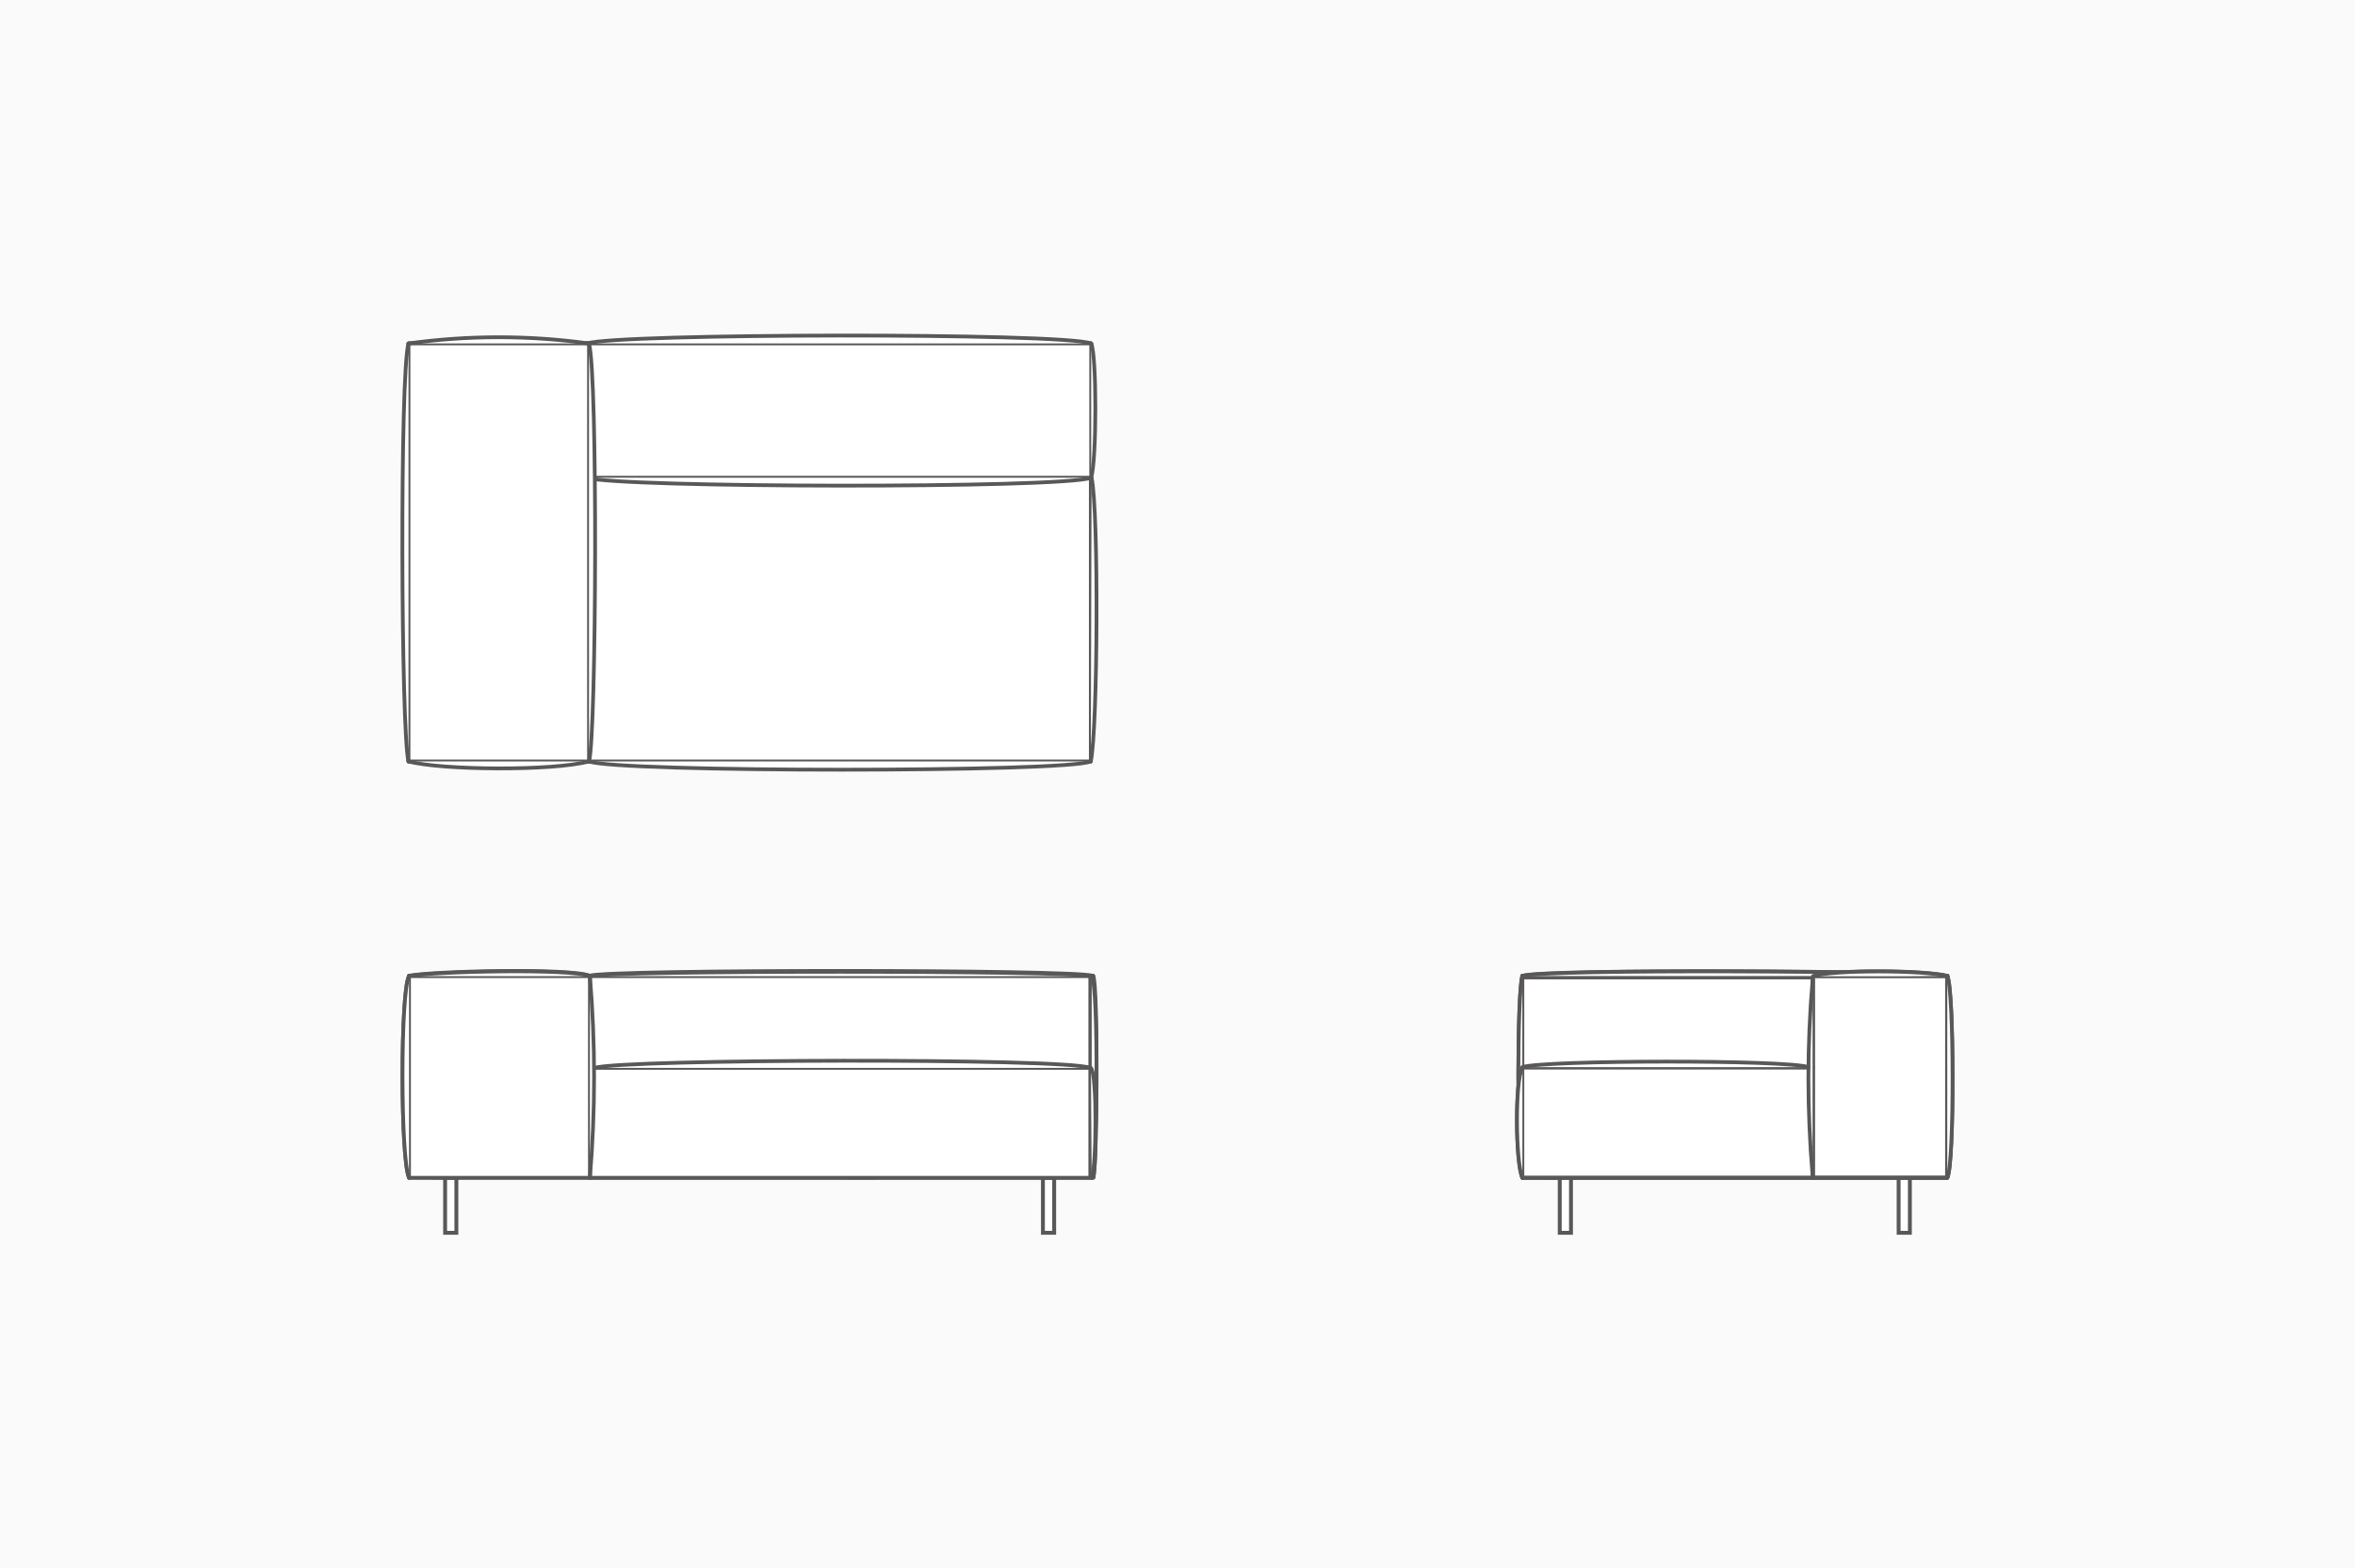 <?xml version="1.0" encoding="UTF-8"?>
<svg id="_レイヤー_2" data-name="レイヤー 2" xmlns="http://www.w3.org/2000/svg" viewBox="0 0 182 121.24">
  <defs>
    <style>
      .cls-1 {
        stroke-width: .3px;
      }

      .cls-1, .cls-2, .cls-3 {
        fill: #fff;
        stroke: #595757;
      }

      .cls-1, .cls-3 {
        stroke-linecap: round;
        stroke-linejoin: round;
      }

      .cls-2 {
        stroke-miterlimit: 10;
        stroke-width: .3px;
      }

      .cls-4 {
        fill: #fafafa;
        stroke-width: 0px;
      }

      .cls-3 {
        stroke-width: .29px;
      }
    </style>
  </defs>
  <g id="_ベース" data-name="ベース">
    <g>
      <rect class="cls-4" width="182" height="121.24"/>
      <g>
        <g>
          <rect class="cls-3" x="31.57" y="26.55" width="52.73" height="32.31"/>
          <g id="ARC">
            <path class="cls-3" d="M45.52,58.86c2.21.85,36.92.86,38.78,0"/>
          </g>
          <g id="ARC-2" data-name="ARC">
            <path class="cls-3" d="M84.3,58.86c.54-2.53.62-19.33.06-21.93"/>
          </g>
        </g>
        <g>
          <rect class="cls-3" x="45.38" y="26.55" width="38.95" height="10.38"/>
          <g id="ARC-3" data-name="ARC">
            <path class="cls-3" d="M84.33,36.93c.43-1.42.43-9.47,0-10.38"/>
          </g>
          <g id="ARC-4" data-name="ARC">
            <path class="cls-3" d="M84.33,26.55c-2.25-.85-36.73-.78-38.95,0"/>
          </g>
          <g id="ARC-5" data-name="ARC">
            <path class="cls-3" d="M84.33,36.93c-2.25.85-36.73.78-38.95,0"/>
          </g>
          <g id="ARC-6" data-name="ARC">
            <path class="cls-3" d="M45.38,36.93c-.43-1.42-.43-9.47,0-10.38"/>
          </g>
        </g>
        <g>
          <rect class="cls-3" x="31.57" y="26.55" width="13.95" height="32.31"/>
          <g id="ARC-7" data-name="ARC">
            <path class="cls-3" d="M31.57,58.86c2.5.68,11.12.76,13.95,0"/>
          </g>
          <g id="ARC-8" data-name="ARC">
            <path class="cls-3" d="M45.52,26.55c-4.63-.64-9.32-.64-13.95,0"/>
          </g>
          <g id="ARC-9" data-name="ARC">
            <path class="cls-3" d="M31.57,26.55c-.68,2.24-.58,30.13,0,32.31"/>
          </g>
          <g id="ARC-10" data-name="ARC">
            <path class="cls-3" d="M45.52,26.58c.68,2.24.58,30.13,0,32.31"/>
          </g>
        </g>
        <g id="LINE">
          <line class="cls-3" x1="33.36" y1="91.03" x2="35.45" y2="91.03"/>
        </g>
        <g id="LINE-2" data-name="LINE">
          <line class="cls-3" x1="65.52" y1="91.03" x2="67.62" y2="91.03"/>
        </g>
        <g id="LINE-3" data-name="LINE">
          <line class="cls-1" x1="117.65" y1="91.03" x2="150.49" y2="91.03"/>
        </g>
        <g id="LINE-4" data-name="LINE">
          <line class="cls-1" x1="150.49" y1="91.03" x2="117.65" y2="91.03"/>
        </g>
        <g id="LINE-5" data-name="LINE">
          <line class="cls-1" x1="148.76" y1="91.03" x2="146.69" y2="91.03"/>
        </g>
        <g id="LINE-6" data-name="LINE">
          <line class="cls-1" x1="121.45" y1="91.03" x2="119.38" y2="91.03"/>
        </g>
        <rect class="cls-2" x="120.54" y="91.05" width=".87" height="4.25"/>
        <rect class="cls-2" x="146.73" y="91.05" width=".87" height="4.25"/>
        <rect class="cls-2" x="34.4" y="91.05" width=".87" height="4.25"/>
        <rect class="cls-2" x="80.6" y="91.05" width=".87" height="4.25"/>
        <g>
          <g id="LINE-7" data-name="LINE">
            <line class="cls-3" x1="45.59" y1="75.44" x2="45.59" y2="91.03"/>
          </g>
          <g>
            <rect class="cls-3" x="45.52" y="75.44" width="38.97" height="15.59"/>
            <g id="ARC-11" data-name="ARC">
              <path class="cls-3" d="M84.45,75.43c-1.57-.5-37.44-.5-38.91,0"/>
            </g>
            <g id="ARC-12" data-name="ARC">
              <path class="cls-3" d="M84.49,91.03c.31-.84.38-14.83,0-15.59"/>
            </g>
          </g>
          <g>
            <rect class="cls-3" x="45.54" y="82.52" width="38.95" height="8.5"/>
            <g id="ARC-13" data-name="ARC">
              <path class="cls-3" d="M84.47,82.52c-1.57-.45-37.44-.45-38.91,0"/>
            </g>
            <g id="ARC-14" data-name="ARC">
              <path class="cls-3" d="M84.49,91.03c.25-.8.3-7.99-.04-8.5"/>
            </g>
          </g>
          <g>
            <rect class="cls-3" x="31.61" y="75.44" width="13.94" height="15.59"/>
            <g id="ARC-15" data-name="ARC">
              <path class="cls-3" d="M45.59,75.43c-1.51-.62-12.24-.36-13.99,0"/>
            </g>
            <g id="ARC-16" data-name="ARC">
              <path class="cls-3" d="M31.61,75.44c-.67,1.19-.67,14.1,0,15.59"/>
            </g>
            <g id="ARC-17" data-name="ARC">
              <path class="cls-3" d="M45.54,75.44c.34,1.19.34,14.1,0,15.59"/>
            </g>
          </g>
        </g>
        <g>
          <g id="LINE-8" data-name="LINE">
            <line class="cls-1" x1="150.49" y1="75.44" x2="150.49" y2="91.03"/>
          </g>
          <g id="LINE-9" data-name="LINE">
            <line class="cls-1" x1="140.12" y1="75.66" x2="140.12" y2="90.81"/>
          </g>
          <g>
            <rect class="cls-1" x="117.65" y="75.45" width="32.84" height="15.58"/>
            <g id="ARC-18" data-name="ARC">
              <path class="cls-1" d="M117.65,75.44c1.73-.56,30.5-.39,32.84,0"/>
            </g>
            <g id="ARC-19" data-name="ARC">
              <path class="cls-1" d="M117.65,91.03c-.41-1.8-.41-14.11,0-15.59"/>
            </g>
          </g>
          <g>
            <rect class="cls-1" x="117.65" y="82.48" width="22.47" height="8.54"/>
            <g id="ARC-20" data-name="ARC">
              <path class="cls-1" d="M117.65,82.48c1.76-.55,20.75-.58,22.47,0"/>
            </g>
            <g id="ARC-21" data-name="ARC">
              <path class="cls-1" d="M117.65,91.03c-.52-1.16-.58-7.49,0-8.5"/>
            </g>
          </g>
          <g>
            <rect class="cls-1" x="140.1" y="75.45" width="10.37" height="15.59"/>
            <g id="ARC-22" data-name="ARC">
              <path class="cls-1" d="M150.49,75.44c.53,1,.56,14.62,0,15.59"/>
            </g>
            <g id="ARC-23" data-name="ARC">
              <path class="cls-1" d="M140.08,90.83c-.43-5.01-.43-10.04,0-15.05"/>
            </g>
            <g id="ARC-24" data-name="ARC">
              <path class="cls-1" d="M140.12,75.44c1.71-.49,8.59-.45,10.37,0"/>
            </g>
          </g>
        </g>
        <g>
          <g>
            <rect class="cls-3" x="117.65" y="75.56" width="22.47" height="15.47"/>
            <rect class="cls-3" x="140.1" y="75.46" width="10.37" height="15.56"/>
            <g id="LINE-10" data-name="LINE">
              <line class="cls-3" x1="150.49" y1="75.45" x2="150.49" y2="91.04"/>
            </g>
            <g id="LINE-11" data-name="LINE">
              <line class="cls-3" x1="117.65" y1="75.45" x2="150.49" y2="75.45"/>
            </g>
            <g id="LINE-12" data-name="LINE">
              <line class="cls-3" x1="117.65" y1="75.45" x2="117.65" y2="91.04"/>
            </g>
            <g id="LINE-13" data-name="LINE">
              <line class="cls-3" x1="117.65" y1="82.53" x2="140.12" y2="82.53"/>
            </g>
            <g id="LINE-14" data-name="LINE">
              <line class="cls-3" x1="140.12" y1="75.67" x2="140.12" y2="90.82"/>
            </g>
            <g id="ARC-25" data-name="ARC">
              <path class="cls-3" d="M150.49,75.45c.53,1,.56,14.62,0,15.59"/>
            </g>
            <g id="ARC-26" data-name="ARC">
              <path class="cls-3" d="M117.65,75.45c1.73-.56,30.5-.39,32.84,0"/>
            </g>
            <g id="ARC-27" data-name="ARC">
              <path class="cls-3" d="M117.65,91.04c-.41-1.8-.41-14.11,0-15.59"/>
            </g>
            <g id="ARC-28" data-name="ARC">
              <path class="cls-3" d="M140.08,90.84c-.43-5.01-.43-10.04,0-15.05"/>
            </g>
            <g id="ARC-29" data-name="ARC">
              <path class="cls-3" d="M117.65,82.49c1.73-.55,20.42-.58,22.11,0"/>
            </g>
          </g>
          <g id="ARC-30" data-name="ARC">
            <path class="cls-3" d="M117.65,91.04c-.52-1.16-.58-7.49,0-8.5"/>
          </g>
          <g id="ARC-31" data-name="ARC">
            <path class="cls-3" d="M140.12,75.45c1.71-.49,8.59-.45,10.37,0"/>
          </g>
        </g>
        <g>
          <g>
            <rect class="cls-3" x="31.61" y="75.46" width="52.65" height="15.59"/>
            <g id="LINE-15" data-name="LINE">
              <line class="cls-3" x1="45.59" y1="75.46" x2="45.59" y2="91.05"/>
            </g>
            <g id="LINE-16" data-name="LINE">
              <line class="cls-3" x1="45.74" y1="82.55" x2="84.26" y2="82.55"/>
            </g>
            <g id="ARC-32" data-name="ARC">
              <path class="cls-3" d="M45.59,75.46c-1.51-.62-12.24-.36-13.99,0"/>
            </g>
            <g id="ARC-33" data-name="ARC">
              <path class="cls-3" d="M45.59,91.05c.43-5.19.43-10.4,0-15.59"/>
            </g>
            <g id="ARC-34" data-name="ARC">
              <path class="cls-3" d="M84.26,75.46c-1.56-.45-37.19-.45-38.65,0"/>
            </g>
            <g id="ARC-35" data-name="ARC">
              <path class="cls-3" d="M84.26,82.55c-1.93-.78-36.2-.69-38.3,0"/>
            </g>
            <g id="ARC-36" data-name="ARC">
              <path class="cls-3" d="M31.61,75.46c-.67,1.19-.67,14.1,0,15.59"/>
            </g>
          </g>
          <g id="ARC-37" data-name="ARC">
            <path class="cls-3" d="M84.37,91.05c.45-.84.54-14.83,0-15.59"/>
          </g>
          <g id="ARC-38" data-name="ARC">
            <path class="cls-3" d="M84.37,91.05c.36-.8.44-7.99-.06-8.5"/>
          </g>
        </g>
      </g>
    </g>
  </g>
</svg>
